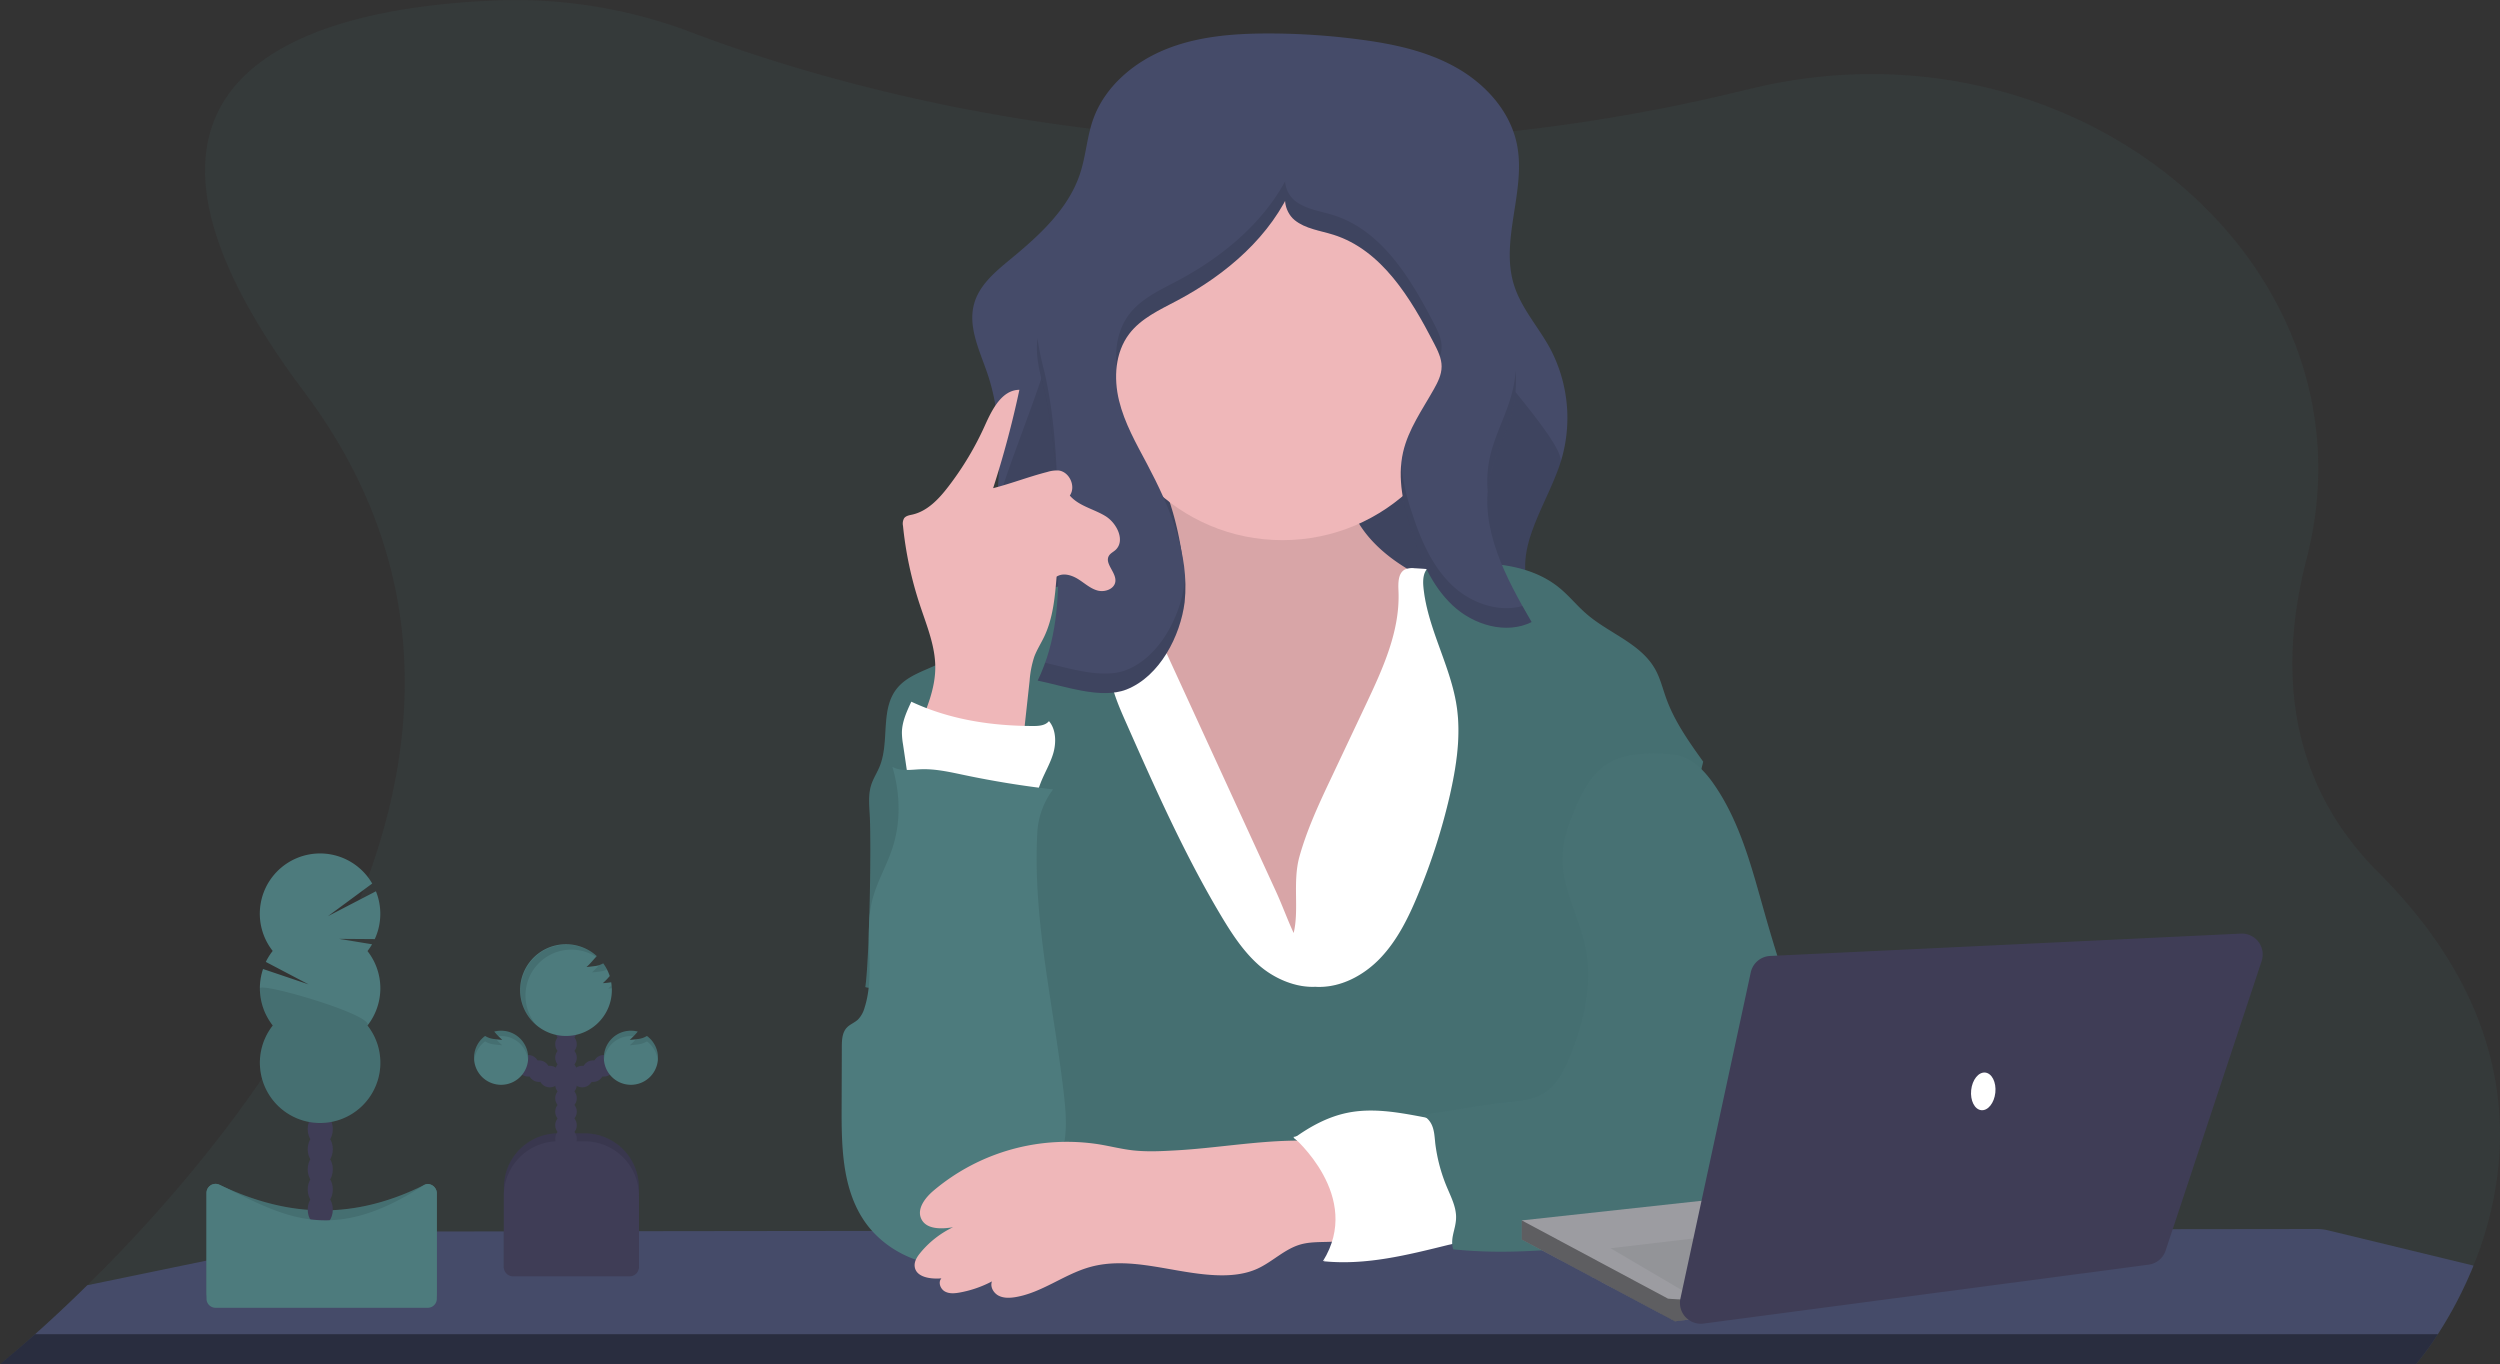 <svg id="a02f2390-8fa7-48a9-96f1-2ec5f63ecbc1" data-name="Layer 1" xmlns="http://www.w3.org/2000/svg" width="1150" height="627.49" viewBox="0 0 1150 627.49"><rect x="0" y="0" width="1150" height="627.49" fill="#333333" stroke="none"/><title>teacher</title><path d="M1162.81,718.44A188.54,188.54,0,0,1,1146.4,750a135.82,135.82,0,0,1-9.94,13.67.7.7,0,0,1-.11.12H25l.15-.12c1-.78,6.87-5.53,16-13.67,6.55-5.83,14.77-13.41,24-22.53,75.49-74.25,220.5-250,99.73-411-112.27-149.67,8.61-176.83,88.35-180a227.81,227.81,0,0,1,89.86,14.69c36.84,14,104.17,35.46,191.89,45.3,2.88.32,5.78.64,8.72.93a840.12,840.12,0,0,0,139.78,2.54h0c1.37-.08,2.75-.18,4.14-.28a830.62,830.62,0,0,0,136.72-21.15c2.91-.71,5.78-1.38,8.64-2.05,149.63-34.62,287.57,83.37,253.08,216.71-12.75,49.32-9.51,101.89,33,144.42C1188.66,607,1180.23,675.37,1162.81,718.44Z" transform="translate(-25 -136.26)" fill="#4d7b7d" opacity="0.1"/><path d="M1162.81,718.44A188.54,188.54,0,0,1,1146.4,750a135.82,135.82,0,0,1-9.94,13.67H25.15c1-.78,6.87-5.53,16-13.67,6.55-5.83,14.77-13.41,24-22.53l117.13-24.2a22.79,22.79,0,0,1,4.6-.47l124.87-.18h.13l61.85-.08h.14l52.2-.06,34.17,0h0l35,0,143.42-.2h.23l11.11,0,19.52,0,24.37,0h6.48L725,702h8.14l71.64-.1,22.88,0h0l11,0h0l82.75-.11,24.64,0,78.38-.11,66.16-.08a23.45,23.45,0,0,1,5.47.65Z" transform="translate(-25 -136.26)" fill="#454b69"/><path d="M41.15,750H1146.4a135.82,135.82,0,0,1-9.94,13.67H25.15C26.13,762.84,32,758.09,41.15,750Z" transform="translate(-25 -136.26)" fill="none"/><path d="M41.15,750H1146.4a135.82,135.82,0,0,1-9.94,13.67H25.15C26.13,762.84,32,758.09,41.15,750Z" transform="translate(-25 -136.26)" opacity="0.4"/><path d="M758.22,439l-2.22.43L655.64,458.71c-29.15,5.6-58.72,11.23-88.33,9.08-21.45-1.56-41.49-7.92-62.1-13.5-11.65-3.16-24-4.42-27.95-17.46-5.45-18,3.42-44.65,5.51-62.89,2-17.9,3.18-36.25-.38-53.94a95.9,95.9,0,0,0-3.12-11.74c-3.57-10.59-9.18-21.6-6.15-32.35,2.39-8.53,9.68-14.62,16.5-20.26,13.36-11,27-23.33,32.3-39.82,2.6-8,3.09-16.61,5.89-24.55,5.31-15.1,18.65-26.39,33.49-32.37s31.16-7.25,47.17-7.25a319.6,319.6,0,0,1,42.27,2.81c15.28,2,30.7,5.29,44.13,12.87s24.75,20,27.88,35.14c4.43,21.41-7.87,44.21-1.27,65,3.32,10.51,11,19,16.33,28.62a68.17,68.17,0,0,1,5,53c-6.38,19.77-22,39.77-14,58.94,5.09,12.19,18.09,18.7,27.15,28.36Q757.17,437.7,758.22,439Z" transform="translate(-25 -136.26)" fill="#454b69"/><path d="M756,436.48v2.95L655.64,458.71c-29.15,5.6-58.72,11.23-88.33,9.08-21.45-1.56-41.49-7.92-62.1-13.5-11.65-3.16-24-4.42-27.95-17.46-5.45-18,3.42-44.65,5.51-62.89,2-17.9,32.79-83.25,29.23-100.94l184,8c1.24,9.77,49.87,58.81,46.84,68.18-6.38,19.77-22,39.77-14,58.94C733.94,420.31,746.94,426.82,756,436.48Z" transform="translate(-25 -136.26)" opacity="0.1"/><path d="M568,387c1.09,6.19,1.67,13-1.49,18.4-4.21,7.24-13.39,9.55-21.6,11.19l-28.5,5.7c-1.94.39-4,.83-5.45,2.16-1.71,1.53-2.29,3.95-2.54,6.23-1.15,10.32,2.5,20.49,5.83,30.32,6.73,19.91,12.38,40.24,20.89,59.45S555.33,558,572,570.84s38.73,19.68,59.14,14.66c17.78-4.37,32.36-16.92,44.93-30.23,10.37-11,20.07-23,25.1-37.27,3.47-9.8,4.6-20.24,5.69-30.58q2.53-23.78,5.06-47.56c.79-7.44,1.31-15.81-3.52-21.52-2.12-2.51-5-4.18-7.94-5.73C689.52,406.8,678,402,667.82,395s-19.21-16.64-22.3-28.6c-1.85-7.18-1.52-15-4.67-21.69-3.52-7.5-11-12.58-19-14.81s-16.44-1.93-24.68-1-40,3.31-43.41,12.6c-1.83,5,5.76,15.73,7.56,20.65A144.17,144.17,0,0,1,568,387Z" transform="translate(-25 -136.26)" fill="#efb7b9"/><path d="M568,387c1.09,6.19,1.67,13-1.49,18.4-4.21,7.24-13.39,9.55-21.6,11.19l-28.5,5.7c-1.94.39-4,.83-5.45,2.16-1.71,1.53-2.29,3.95-2.54,6.23-1.15,10.32,2.5,20.49,5.83,30.32,6.73,19.91,12.38,40.24,20.89,59.45S555.33,558,572,570.84s38.73,19.68,59.14,14.66c17.78-4.37,32.36-16.92,44.93-30.23,10.37-11,20.07-23,25.1-37.27,3.47-9.8,4.6-20.24,5.69-30.58q2.53-23.78,5.06-47.56c.79-7.44,1.31-15.81-3.52-21.52-2.12-2.51-5-4.18-7.94-5.73C689.52,406.8,678,402,667.82,395s-19.21-16.64-22.3-28.6c-1.85-7.18-1.52-15-4.67-21.69-3.52-7.5-11-12.58-19-14.81s-16.44-1.93-24.68-1-40,3.31-43.41,12.6c-1.83,5,5.76,15.73,7.56,20.65A144.17,144.17,0,0,1,568,387Z" transform="translate(-25 -136.26)" opacity="0.1"/><path d="M636.59,495.74l16.71-35.38c7.83-16.58,15.83-34,15-52.31-.16-3.64-.2-8.19,3-9.84a8.58,8.58,0,0,1,4.39-.56,177.59,177.59,0,0,1,51.51,10.42c3.21,1.16,6.5,2.5,8.75,5.06s3.16,6,3.93,9.3a271.54,271.54,0,0,1,5.73,33.87c3,28.22,1.51,56.69,0,85l-4.44,86.43a8.26,8.26,0,0,1-.73,3.56c-1.1,2-3.58,2.67-5.81,3.05-8.59,1.47-17.37,1.17-26.07.84-61.2-2.32-122.72-5.88-183.52,1.54q.41-13.49-.43-27c-2.41-38.89-12.49-76.83-22.39-114.51-5.77-22-11.36-46-2.07-66.73a28.59,28.59,0,0,1,5.79-8.82c3.95-3.87,9.34-5.91,14.68-7.37a93.43,93.43,0,0,1,28.29-3.2l63.05,137.27c2.88,6.28,5.25,12.89,8.12,19.09,2.58-10.71-.52-23.26,2.58-34.87C626,518.53,631.26,507,636.59,495.74Z" transform="translate(-25 -136.26)" fill="#fff"/><path d="M630,590.19c11.28.71,22.24-5.07,30-13.24s12.88-18.53,17.21-29A286,286,0,0,0,692,501.84c3-13.4,5.13-27.27,3.06-40.85-2.86-18.75-13.47-35.79-15.28-54.67-.31-3.3-.11-7.16,2.54-9.15,1.64-1.23,3.8-1.4,5.84-1.52,18.86-1.12,39.58-.91,54.19,11.06,4.45,3.64,8.06,8.19,12.41,11.94,10.36,9,25,13.58,31.65,25.53,2.32,4.16,3.43,8.87,5.05,13.35,3.82,10.6,10.43,19.92,17,29.09-6.37,26.88-13.69,53.78-20.06,80.66-3.73,15.77-7.49,31.6-13.35,46.7-3.84,9.9-8.67,20-7.49,30.6.47,4.17,1.86,8.16,3.07,12.18a140,140,0,0,1,5.89,43.53l-285.34.7c13.67-19.6,17.68-43.64,16.29-67.49-.67-11.43-3.25-22.93-9-32.82-9.06-15.5-25-25.6-40.71-34.25-11-6-22.81,27.76-34.7,23.89,1.92-13.58,2.8-66,2-79.67-.26-4.48-.66-9.08.72-13.36.94-2.93,2.67-5.55,3.84-8.4,4.69-11.41.22-26,7.8-35.71,5.24-6.75,14.43-8.67,21.9-12.83,7.67-4.28,13.6-11,20.28-16.74A90.19,90.19,0,0,1,525.76,403a58.14,58.14,0,0,1,8.81,26c.51,5.81.14,11.7.95,17.48,1.11,7.83,4.35,15.18,7.56,22.42,13.37,30.19,26.79,60.47,43.73,88.82,4.79,8,10,16,16.94,22.23S620.68,590.63,630,590.19Z" transform="translate(-25 -136.26)" fill="#4d7b7d"/><path d="M630,590.19c11.28.71,22.24-5.07,30-13.24s12.88-18.53,17.21-29A286,286,0,0,0,692,501.84c3-13.4,5.13-27.27,3.06-40.85-2.86-18.75-13.47-35.79-15.28-54.67-.31-3.3-.11-7.16,2.54-9.15,1.64-1.23,3.8-1.4,5.84-1.52,18.86-1.12,39.58-.91,54.19,11.06,4.45,3.64,8.06,8.19,12.41,11.94,10.36,9,25,13.58,31.65,25.53,2.32,4.16,3.43,8.87,5.05,13.35,3.82,10.6,10.43,19.92,17,29.09-6.37,26.88-13.69,53.78-20.06,80.66-3.73,15.77-7.49,31.6-13.35,46.7-3.84,9.9-8.67,20-7.49,30.6.47,4.17,1.86,8.16,3.07,12.18a140,140,0,0,1,5.89,43.53l-285.34.7c13.67-19.6,17.68-43.64,16.29-67.49-.67-11.43-3.25-22.93-9-32.82-9.06-15.5-25-25.6-40.71-34.25-11-6-22.81,27.76-34.7,23.89,1.92-13.58,2.8-66,2-79.67-.26-4.48-.66-9.08.72-13.36.94-2.93,2.67-5.55,3.84-8.4,4.69-11.41.22-26,7.8-35.71,5.24-6.75,14.43-8.67,21.9-12.83,7.67-4.28,13.6-11,20.28-16.74A90.19,90.19,0,0,1,525.76,403a58.14,58.14,0,0,1,8.81,26c.51,5.81.14,11.7.95,17.48,1.11,7.83,4.35,15.18,7.56,22.42,13.37,30.19,26.79,60.47,43.73,88.82,4.79,8,10,16,16.94,22.23S620.68,590.63,630,590.19Z" transform="translate(-25 -136.26)" opacity="0.1"/><circle cx="589.91" cy="162.75" r="85.72" fill="#efb7b9"/><path d="M569.93,413.24c2.35-22.18-6.87-43.88-17.31-63.59-5-9.42-10.36-18.81-12.87-29.16s-1.79-22.07,4.63-30.58c5.46-7.24,14.12-11.15,22.13-15.4,22.61-12,43.28-29.64,53.22-53.23-5.62,3.06-4.16,12.19.8,16.22s11.72,4.81,17.82,6.73c22.24,7,35.58,29.18,46.28,49.9,1.75,3.38,3.53,6.95,3.51,10.76s-1.76,7.19-3.58,10.43c-5.28,9.4-11.74,18.43-14.14,28.94-2.75,12,.15,24.62,3.92,36.39,4,12.52,9.31,25.14,18.91,34.12s24.49,13.44,36.3,7.64c-11.79-20.27-24-42.92-19.4-65.9,2.22-11,8.19-21,10.73-31.94,4.84-20.87-3.22-42.34-11.13-62.26l-23.64-59.45c-3.61-9.09-7.72-18.79-16-23.94-5.6-3.47-12.38-4.37-18.94-5-21.12-1.88-43-1.26-62.66,6.6-35.82,14.31-58.28,49.59-76.1,83.81-5.34,10.25-10.61,21.14-10.39,32.7.12,6.34,1.89,12.51,3.33,18.69,5.86,25.16,6.18,51.23,6.48,77.06.23,19.82-.8,38.5-9.47,56.55,11.88,2.36,29.11,8.73,40.87,4.07C558.56,447.34,568,428.67,569.93,413.24Z" transform="translate(-25 -136.26)" fill="#454b69"/><g opacity="0.1"><path d="M511.78,392.36q.06-4.23,0-8.54c-.3-25.83-.62-51.9-6.48-77.06a130.05,130.05,0,0,1-3.06-14.88,38.89,38.89,0,0,0-.27,5.19c.12,6.34,1.89,12.51,3.33,18.69C511.13,340.77,511.49,366.68,511.78,392.36Z" transform="translate(-25 -136.26)"/><path d="M720.88,324.57a60.51,60.51,0,0,0,1.3-17.82,55.54,55.54,0,0,1-1.3,8.82c-2.54,11-8.51,20.91-10.73,31.94a53,53,0,0,0-.8,14.78,52.45,52.45,0,0,1,.8-5.78C712.37,345.48,718.34,335.53,720.88,324.57Z" transform="translate(-25 -136.26)"/><path d="M687.36,300.3a14.41,14.41,0,0,0,.78-4.41c0-3.81-1.76-7.38-3.51-10.76-10.7-20.72-24-42.88-46.28-49.9-6.1-1.92-12.85-2.7-17.82-6.73a12.68,12.68,0,0,1-4.38-8.8c-10.84,19.9-29.46,35.12-49.64,45.81-8,4.25-16.67,8.16-22.13,15.4-5.13,6.8-6.62,15.65-5.73,24.21a30.61,30.61,0,0,1,5.73-15.21c5.46-7.24,14.12-11.15,22.13-15.4,20.18-10.69,38.8-25.91,49.64-45.81a12.68,12.68,0,0,0,4.38,8.8c5,4,11.72,4.81,17.82,6.73,22.24,7,35.58,29.18,46.28,49.9A39.4,39.4,0,0,1,687.36,300.3Z" transform="translate(-25 -136.26)"/><path d="M693.25,405.77c-9.6-9-14.89-21.6-18.91-34.12a98.77,98.77,0,0,1-4.8-21.71c-.93,10.27,1.62,20.78,4.8,30.71,4,12.52,9.31,25.14,18.91,34.12s24.49,13.44,36.3,7.64c-1.42-2.43-2.83-4.9-4.23-7.39C714.35,418.11,701.75,413.71,693.25,405.77Z" transform="translate(-25 -136.26)"/><path d="M569.93,404.24c-1.93,15.43-11.37,34.1-26.74,40.2-10.67,4.23-25.86-.63-37.45-3.32a86.63,86.63,0,0,1-3.42,8.25c11.88,2.36,29.11,8.73,40.87,4.07,15.37-6.1,24.81-24.77,26.74-40.2a69.48,69.48,0,0,0,.22-11.62C570.09,402.49,570,403.37,569.93,404.24Z" transform="translate(-25 -136.26)"/></g><path d="M691.1,652.18c-15.45-2.45-31.13-7.18-46.45-4-8.88,1.84-17,6.26-24.38,11.6,4.06,3.25,8.8,6.15,11.38,10.67a42,42,0,0,1,3.58,9.87c1.62,6,3.25,12.12,3.5,18.36s-1,12.74-4.72,17.77c19.48,1.92,38.36-2.88,57.36-7.57a15.71,15.71,0,0,0,6.07-2.45c3-2.36,3.88-6.56,3.9-10.39,0-6.84-1.92-13.51-3.87-20.07C695.15,668.1,693.43,660,691.1,652.18Z" transform="translate(-25 -136.26)" fill="#fff"/><path d="M795.42,483.51c7.67,1,13.62,7.19,18,13.55,12.29,17.7,17.59,39.16,23.49,59.89q11,38.67,25.87,76.12a114.56,114.56,0,0,0,7.76,16.7c2.47,4.13,5.47,8.1,6.56,12.79,2.64,11.34-6.71,22-16.46,28.32A65.14,65.14,0,0,1,843.79,699c-5.82,1.74-11.89,2.4-17.92,3.06l-55.51,6c-25.55,2.78-51.33,5.56-76.89,2.88-1.61-5.6,1.55-9.56,1.32-15.39-.16-4.17-2-8.05-3.64-11.89a76,76,0,0,1-5.93-21.51c-.29-2.73-.39-5.53-1.43-8.07s-3.27-4.82-6-5c15-1.49,26.39-4.32,41.39-5.82,5.57-.56,11.36-1.19,16.11-4.15,5.89-3.67,9.19-10.29,11.81-16.71,6.49-15.9,10.67-33.42,7.26-50.26-2.8-13.81-10.61-26.67-10.57-40.76,0-8.39,2.86-16.52,6.24-24.2,3.58-8.12,8.25-16.42,16.11-20.54S786.55,482.31,795.42,483.51Z" transform="translate(-25 -136.26)" fill="#4d7b7d"/><path d="M795.42,483.51c7.67,1,13.62,7.19,18,13.55,12.29,17.7,17.59,39.16,23.49,59.89q11,38.67,25.87,76.12a114.56,114.56,0,0,0,7.76,16.7c2.47,4.13,5.47,8.1,6.56,12.79,2.64,11.34-6.71,22-16.46,28.32A65.14,65.14,0,0,1,843.79,699c-5.82,1.74-11.89,2.4-17.92,3.06l-55.51,6c-25.55,2.78-51.33,5.56-76.89,2.88-1.61-5.6,1.55-9.56,1.32-15.39-.16-4.17-2-8.05-3.64-11.89a76,76,0,0,1-5.93-21.51c-.29-2.73-.39-5.53-1.43-8.07s-3.27-4.82-6-5c15-1.49,26.39-4.32,41.39-5.82,5.57-.56,11.36-1.19,16.11-4.15,5.89-3.67,9.19-10.29,11.81-16.71,6.49-15.9,10.67-33.42,7.26-50.26-2.8-13.81-10.61-26.67-10.57-40.76,0-8.39,2.86-16.52,6.24-24.2,3.58-8.12,8.25-16.42,16.11-20.54S786.55,482.31,795.42,483.51Z" transform="translate(-25 -136.26)" opacity="0.08"/><path d="M447.81,470.52c3.63-8.62,7.32-17.52,7.42-26.87.11-10.11-4-19.71-7.14-29.31a169.49,169.49,0,0,1-7.71-36.19,5,5,0,0,1,.5-3.47c.83-1.17,2.43-1.41,3.84-1.72,6.92-1.58,12.15-7.17,16.47-12.8A140.34,140.34,0,0,0,478.05,332c3.31-7.37,7.79-16.36,15.87-16.43a458.36,458.36,0,0,1-12.08,45.25c8.45-2.16,16.48-5.3,24.93-7.46a14.93,14.93,0,0,1,5.12-.68c5.06.53,8.16,7.38,5.22,11.53,4.13,4.84,11,6.14,16.4,9.46s9.28,11.54,4.48,15.71c-.94.81-2.13,1.38-2.81,2.42-2.32,3.58,3.36,7.69,2.89,11.93-.38,3.47-4.83,5.09-8.2,4.17s-6-3.44-9-5.29-6.92-3-9.83-1.08c-.78,9.41-1.62,19-5.69,27.57-1.49,3.13-3.4,6.06-4.6,9.31a45.88,45.88,0,0,0-2.12,10.93L495,482.53C477.68,486,462.15,480.81,447.81,470.52Z" transform="translate(-25 -136.26)" fill="#efb7b9"/><path d="M443.58,500.27l-3.19-21.59a35.1,35.1,0,0,1-.51-5.32c0-5,2.2-9.77,4.33-14.32,17.65,8.24,36.73,11.17,56.2,11.18,2.57,0,5.5-.24,7.1-2.25,3.31,3.81,3.41,9.94,2,14.78s-4.12,9.2-5.92,13.92c-.91,2.39-1.65,5-3.39,6.84-2.7,2.91-7.08,3.41-11.06,3.39a70.71,70.71,0,0,1-12.48-1.19C466,503.73,454.24,498.36,443.58,500.27Z" transform="translate(-25 -136.26)" fill="#fff"/><path d="M509.41,499.39q-20.55-2.34-40.83-6.6c-6.63-1.39-13.32-2.94-20.08-2.67-4.4.18-9.13,1.06-13-1.12,3.77,12.83,4,26.35-.51,38.94-2.67,7.5-6.74,14.49-8.7,22.21-4.08,16.15,1.52,33.76-3.58,49.62a12.56,12.56,0,0,1-3.08,5.52c-1.56,1.43-3.69,2.17-5.13,3.72-2.12,2.28-2.25,5.71-2.26,8.82l-.09,27.55c-.06,17.54.17,36.14,9.43,51,10.56,17,32.79,25.81,52.14,20.64a38.76,38.76,0,0,0,14.16-6.93c6.72-5.34,11-13.06,15.19-20.58,5-9,10-18.2,11.61-28.33,1.14-7.17.5-14.49-.32-21.7-4.52-40-14.33-79.66-12.22-119.81A36.31,36.31,0,0,1,509.41,499.39Z" transform="translate(-25 -136.26)" fill="#4d7b7d"/><path d="M566.67,665.39c-6.95.4-13.95.8-20.87,0-5-.6-9.88-1.83-14.84-2.67A95.11,95.11,0,0,0,454.37,684c-3.84,3.28-7.72,8.31-5.6,12.9,2.28,4.94,9.25,4.8,14.62,3.88a44,44,0,0,0-15,11.73c-1.5,1.83-2.92,4-2.63,6.37.61,4.95,7.33,5.85,12.3,5.42-1.62,1.74-.53,4.82,1.53,6s4.62.94,6.95.51a51.52,51.52,0,0,0,14.76-5.11c-.94,2.45.69,5.32,3,6.54s5.12,1.13,7.71.71c12.22-2,22.42-10.5,34.34-13.84,19.06-5.33,39,3.17,58.81,3.77,6.2.19,12.56-.44,18.21-3,6.93-3.15,12.52-9.06,19.84-11.16,8.13-2.32,17.46.35,24.9-3.66,5.41-2.91.53-25.34-.85-29.66-2.53-7.9-5.07-13.14-13.5-13.94C612.43,659.37,588.16,664.15,566.67,665.39Z" transform="translate(-25 -136.26)" fill="#efb7b9"/><path d="M619.88,659.27s32.29,27.33,13.66,57.15l36-12.43V677.9c0-1.24-13.67-19.87-13.67-19.87l-16.15-2.49Z" transform="translate(-25 -136.26)" fill="#fff"/><path d="M256.79,521.32h12.11a25,25,0,0,1,25,25v37.11a0,0,0,0,1,0,0H231.79a0,0,0,0,1,0,0V546.32A25,25,0,0,1,256.79,521.32Z" fill="#3f3d56"/><path d="M256.79,521.32h12.11a25,25,0,0,1,25,25v37.11a0,0,0,0,1,0,0H231.79a0,0,0,0,1,0,0V546.32A25,25,0,0,1,256.79,521.32Z" opacity="0.1"/><circle cx="260.36" cy="530.01" r="4.97" fill="#3f3d56"/><circle cx="260.36" cy="523.8" r="4.97" fill="#3f3d56"/><circle cx="260.36" cy="517.59" r="4.97" fill="#3f3d56"/><circle cx="260.36" cy="511.38" r="4.97" fill="#3f3d56"/><circle cx="260.36" cy="505.17" r="4.97" fill="#3f3d56"/><circle cx="260.36" cy="498.96" r="4.97" fill="#3f3d56"/><circle cx="260.36" cy="492.74" r="4.97" fill="#3f3d56"/><circle cx="267.82" cy="495.23" r="4.97" fill="#3f3d56"/><circle cx="272.79" cy="492.74" r="4.97" fill="#3f3d56"/><circle cx="277.76" cy="490.26" r="4.97" fill="#3f3d56"/><circle cx="260.36" cy="486.53" r="4.97" fill="#3f3d56"/><circle cx="260.36" cy="480.32" r="4.97" fill="#3f3d56"/><circle cx="260.36" cy="474.11" r="4.97" fill="#3f3d56"/><circle cx="260.36" cy="467.9" r="4.97" fill="#3f3d56"/><path d="M306,588.13q-1.86.27-3.72.39a28.56,28.56,0,0,0,3.2-3.28,21,21,0,0,0-3-5.83,10.22,10.22,0,0,1-4,1.26c-1.23.18-2.47.31-3.71.4,1.63-1.33,3.15-3.33,4.75-5a21.1,21.1,0,1,0,6.93,15.61,20.68,20.68,0,0,0-.32-3.63Z" transform="translate(-25 -136.26)" fill="#4d7b7d"/><path d="M322.57,612.82a9.64,9.64,0,0,1-4.18,1.39c-1.23.18-2.47.32-3.71.4a36.4,36.4,0,0,0,3.68-3.82,12.44,12.44,0,1,0,4.21,2Z" transform="translate(-25 -136.26)" fill="#4d7b7d"/><circle cx="252.91" cy="495.23" r="4.97" fill="#3f3d56"/><circle cx="247.94" cy="492.74" r="4.97" fill="#3f3d56"/><circle cx="242.97" cy="490.26" r="4.97" fill="#3f3d56"/><path d="M248.16,612.82a9.64,9.64,0,0,0,4.18,1.39c1.23.18,2.47.32,3.71.4a35.42,35.42,0,0,1-3.68-3.82,12.44,12.44,0,1,1-4.21,2Z" transform="translate(-25 -136.26)" fill="#4d7b7d"/><path d="M256.79,525h12.11a25,25,0,0,1,25,25v32.87a4.24,4.24,0,0,1-4.24,4.24H236a4.24,4.24,0,0,1-4.24-4.24V550A25,25,0,0,1,256.79,525Z" fill="#3f3d56"/><g opacity="0.1"><path d="M306.34,589.49a18.83,18.83,0,0,1-1.6,1.52c.57,0,1.13-.09,1.7-.15C306.42,590.4,306.39,589.94,306.34,589.49Z" transform="translate(-25 -136.26)"/><path d="M297.28,583.55c1.25-.08,2.48-.21,3.72-.39a12,12,0,0,0,3.23-.88,21.92,21.92,0,0,0-1.74-2.87,7.52,7.52,0,0,1-2,.85A28.79,28.79,0,0,1,297.28,583.55Z" transform="translate(-25 -136.26)"/><path d="M266.73,594.22a21.08,21.08,0,0,1,32.5-17.76l.32-.34a21.1,21.1,0,1,0-27.82,31.73A21,21,0,0,1,266.73,594.22Z" transform="translate(-25 -136.26)"/></g><g opacity="0.1"><path d="M314.68,617.09c1.24-.08,2.48-.21,3.71-.39a9.65,9.65,0,0,0,4.18-1.4,12.43,12.43,0,0,1,5,8.8,11.38,11.38,0,0,0,.07-1.31,12.38,12.38,0,0,0-5-10,9.64,9.64,0,0,1-4.18,1.39l-1,.13A25.37,25.37,0,0,1,314.68,617.09Z" transform="translate(-25 -136.26)"/><path d="M315.18,612.85a10.19,10.19,0,0,1,1.24.09c.65-.69,1.29-1.43,1.94-2.15a12.4,12.4,0,0,0-15.6,12c0,.42,0,.83.06,1.24A12.42,12.42,0,0,1,315.18,612.85Z" transform="translate(-25 -136.26)"/></g><g opacity="0.1"><path d="M256.05,617.09c-1.24-.08-2.48-.21-3.71-.39a9.65,9.65,0,0,1-4.18-1.4,12.43,12.43,0,0,0-5,8.8,11.38,11.38,0,0,1-.07-1.31,12.38,12.38,0,0,1,5-10,9.64,9.64,0,0,0,4.18,1.39l1,.13A23.67,23.67,0,0,0,256.05,617.09Z" transform="translate(-25 -136.26)"/><path d="M255.55,612.85a10.51,10.51,0,0,0-1.25.09c-.64-.69-1.28-1.43-1.93-2.15a12.4,12.4,0,0,1,15.6,12c0,.42,0,.83-.06,1.24A12.42,12.42,0,0,0,255.55,612.85Z" transform="translate(-25 -136.26)"/></g><path d="M221.85,735.39h-97.7a4.15,4.15,0,0,1-4.15-4.15V685a4.15,4.15,0,0,1,5.93-3.75c28.07,13.32,58.31,17.89,94,.21a4.16,4.16,0,0,1,6,3.71v46A4.15,4.15,0,0,1,221.85,735.39Z" transform="translate(-25 -136.26)" fill="#4d7b7d"/><path d="M221.85,735.39h-97.7a4.15,4.15,0,0,1-4.15-4.15V685a4.15,4.15,0,0,1,5.93-3.75c28.07,13.32,58.31,17.89,94,.21a4.16,4.16,0,0,1,6,3.71v46A4.15,4.15,0,0,1,221.85,735.39Z" transform="translate(-25 -136.26)" opacity="0.1"/><ellipse cx="147.32" cy="556.41" rx="5.78" ry="7.57" fill="#3f3d56"/><ellipse cx="147.32" cy="547.16" rx="5.78" ry="7.57" fill="#3f3d56"/><ellipse cx="147.32" cy="537.9" rx="5.78" ry="7.57" fill="#3f3d56"/><ellipse cx="147.32" cy="528.65" rx="5.78" ry="7.57" fill="#3f3d56"/><ellipse cx="147.32" cy="519.39" rx="5.78" ry="7.57" fill="#3f3d56"/><ellipse cx="147.32" cy="510.13" rx="5.78" ry="7.57" fill="#3f3d56"/><ellipse cx="147.32" cy="500.88" rx="5.78" ry="7.57" fill="#3f3d56"/><path d="M194,573.8a29.42,29.42,0,0,0,2.15-3.17l-15.2-2.5,16.44.12a27.71,27.71,0,0,0,.53-22l-22.05,11.44,20.34-15a27.71,27.71,0,1,0-45.77,31,27.1,27.1,0,0,0-3.16,5.05L167,589.1,146,582a27.74,27.74,0,0,0,4.47,26,27.71,27.71,0,1,0,43.56,0,27.71,27.71,0,0,0,0-34.26Z" transform="translate(-25 -136.26)" fill="#4d7b7d"/><path d="M144.49,590.93a27.59,27.59,0,0,0,5.93,17.13,27.71,27.71,0,1,0,43.56,0C197.69,603.35,144.49,587.82,144.49,590.93Z" transform="translate(-25 -136.26)" opacity="0.1"/><path d="M221.85,737.84h-97.7a4.15,4.15,0,0,1-4.15-4.15V685a4.15,4.15,0,0,1,5.93-3.75c28.07,13.32,50.33,28.85,94,.21,2.59-1.7,6,.62,6,3.71v48.5A4.15,4.15,0,0,1,221.85,737.84Z" transform="translate(-25 -136.26)" fill="#4d7b7d"/><polygon points="921.83 587.81 777.69 606.88 770.48 607.83 700.01 570.19 700.01 561.38 920.23 537.36 921.83 587.81" fill="#9c9ca1"/><polygon points="740.85 574.19 897 555.78 895.4 584.61 773.77 593.53 740.85 574.19" fill="#939498"/><path d="M802.69,733.67v9.46l-7.21,1L725,706.45v-8.81l67.27,36S801.09,734.47,802.69,733.67Z" transform="translate(-25 -136.26)" opacity="0.4"/><path d="M830.36,583.52,798,733.57a9.58,9.58,0,0,0,10.62,11.53L1013.35,718a9.58,9.58,0,0,0,7.84-6.48l44.17-133.2a9.6,9.6,0,0,0-9.56-12.6L839.28,576A9.6,9.6,0,0,0,830.36,583.52Z" transform="translate(-25 -136.26)" fill="#3f3d56"/><ellipse cx="937.28" cy="638.27" rx="8.7" ry="5.59" transform="translate(179.55 1367.46) rotate(-84)" fill="#fff"/></svg>